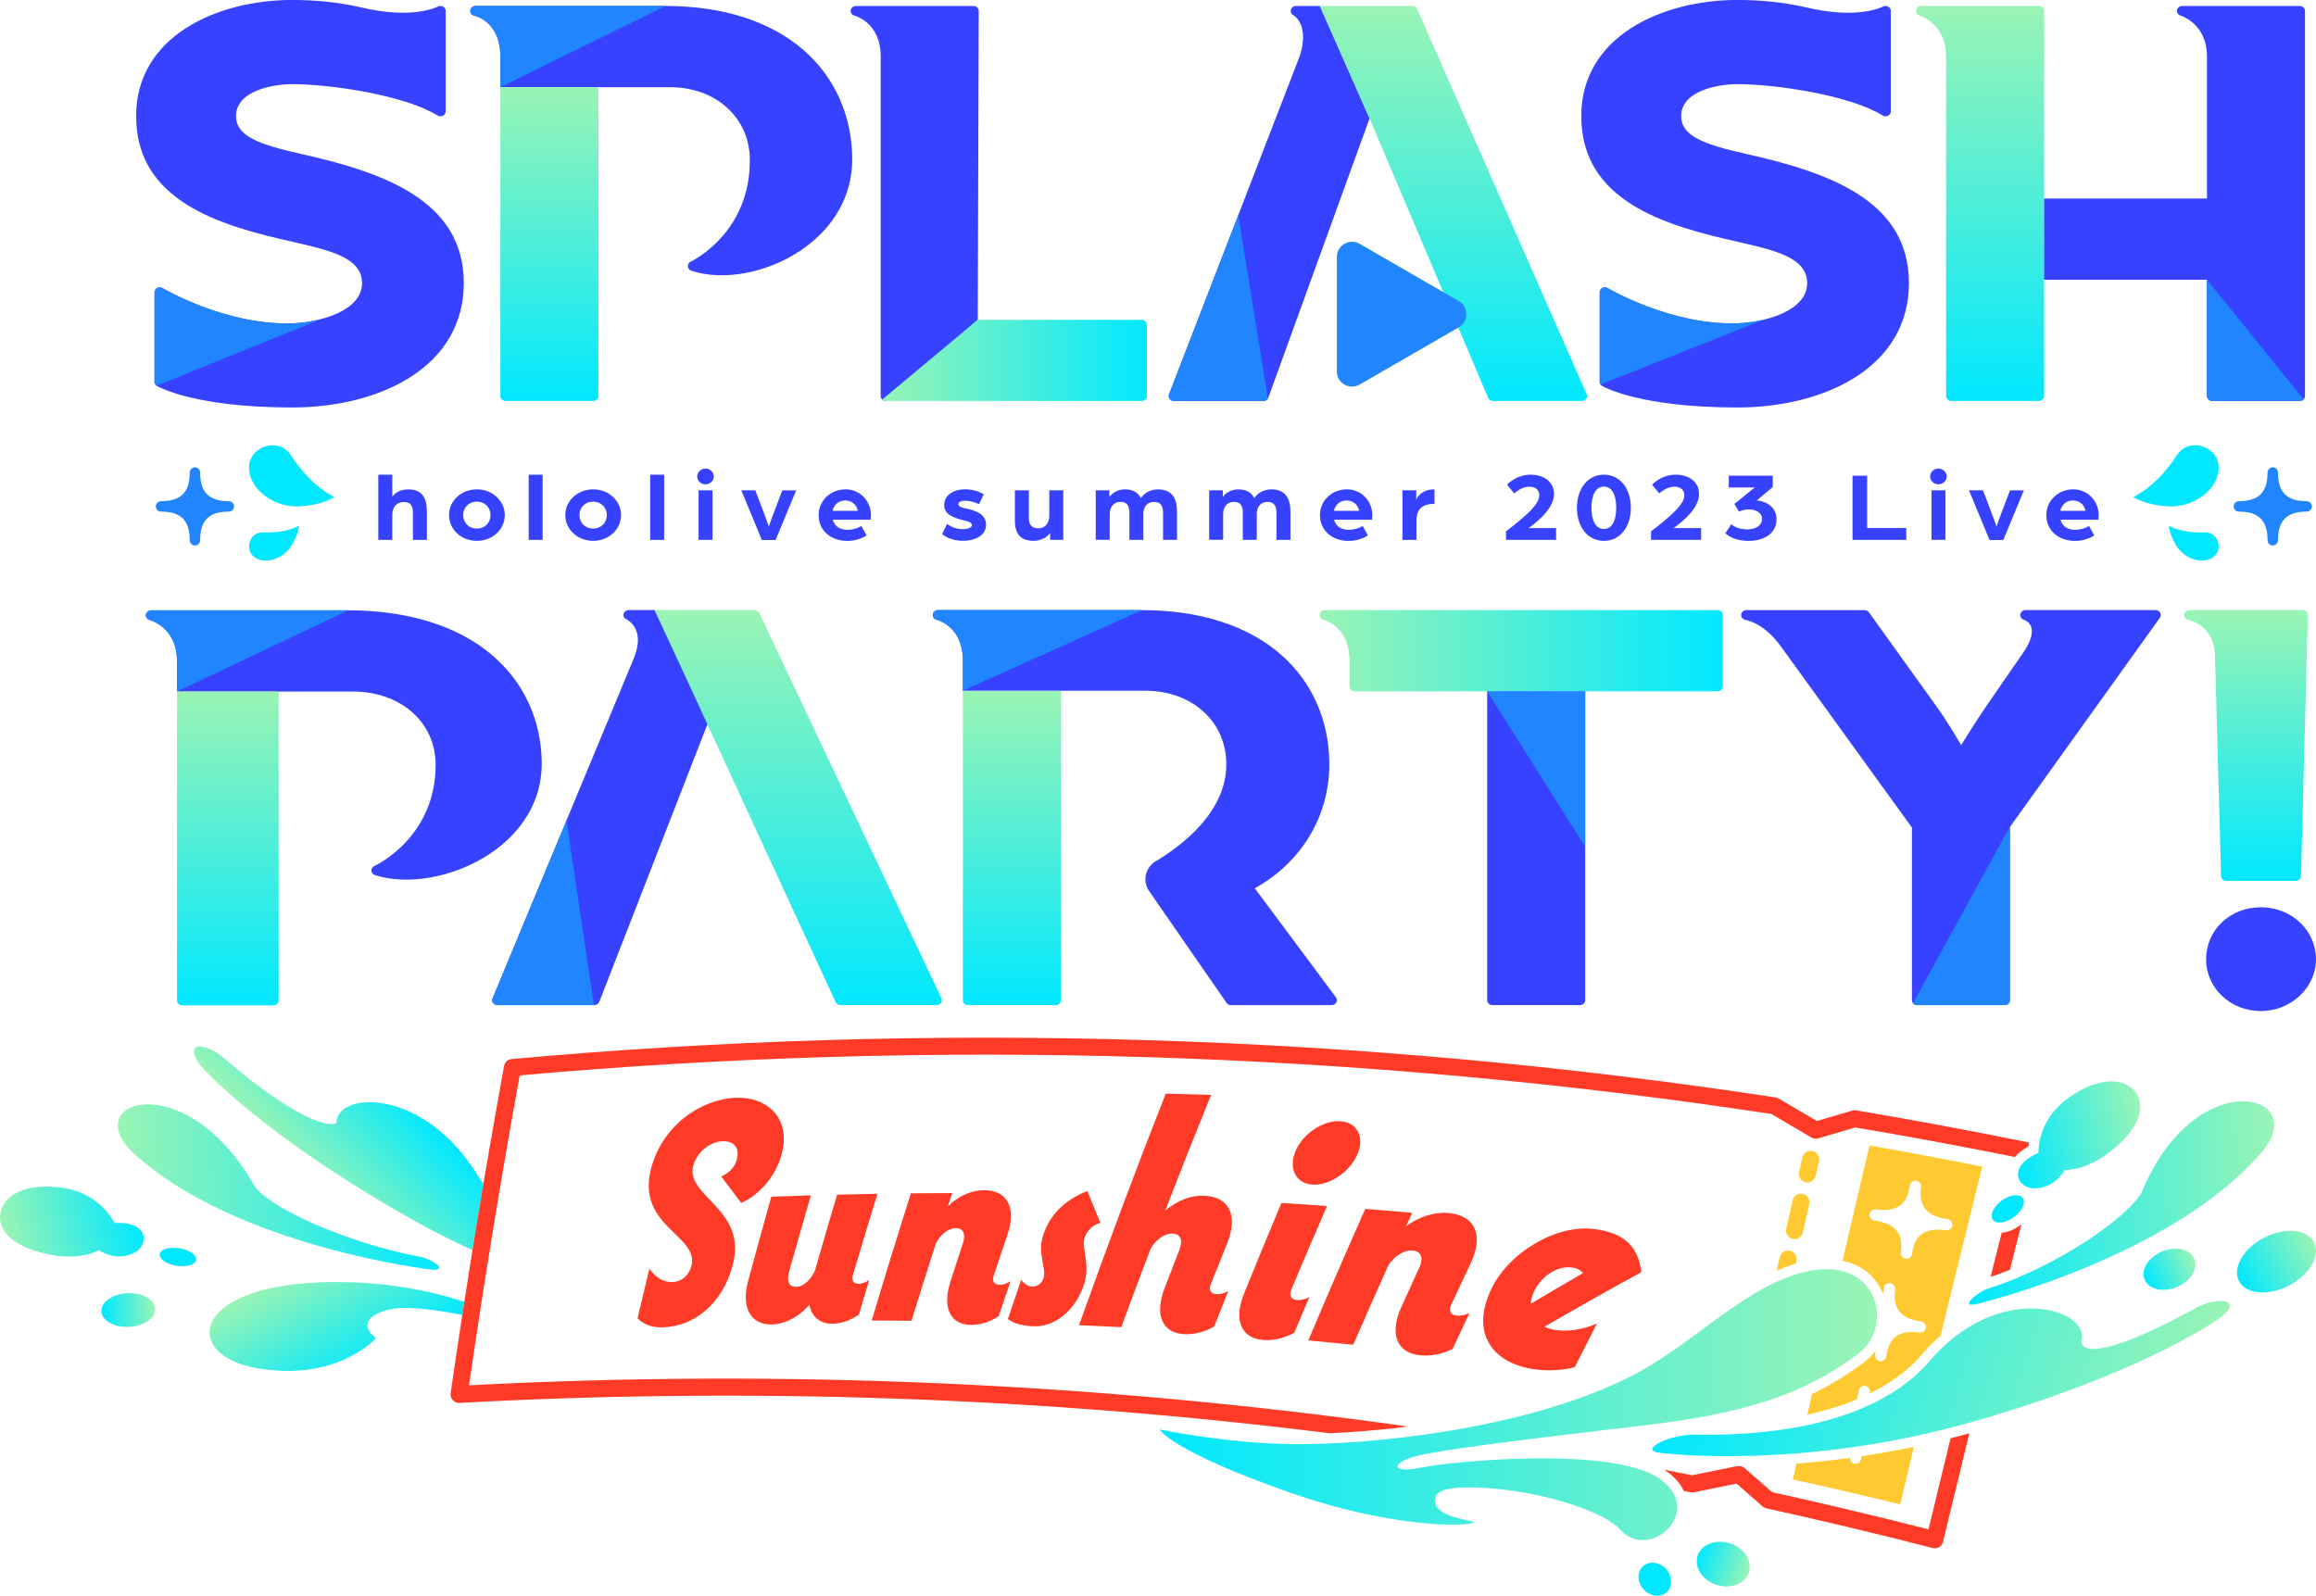 <?xml version="1.0" encoding="UTF-8"?><svg id="b" xmlns="http://www.w3.org/2000/svg" xmlns:xlink="http://www.w3.org/1999/xlink" viewBox="0 0 679.97 468.53"><defs><style>.aa{fill:url(#j);}.ab{fill:url(#p);}.ac{fill:url(#m);}.ad{fill:url(#r);}.ae{fill:url(#h);}.af{fill:url(#t);}.ag{fill:url(#l);}.ah{fill:#2185ff;}.ai{fill:url(#s);}.aj{fill:url(#q);}.ak{fill:url(#f);}.al{clip-path:url(#i);}.al,.am,.an{fill:none;}.ao{fill:url(#g);}.ap{fill:url(#e);}.aq{fill:url(#v);}.am{clip-path:url(#n);}.ar{fill:url(#y);}.as{fill:url(#o);}.at{fill:url(#d);}.au{fill:url(#x);}.av{fill:url(#u);}.aw{fill:url(#z);}.ax{fill:url(#w);}.ay{fill:#ff3a26;}.az{fill:url(#k);}.ba{fill:#ffca31;}.bb{fill:#00e8ff;}.bc{fill:#3642ff;}</style><linearGradient id="d" x1="581.34" y1="1.75" x2="581.34" y2="117.74" gradientUnits="userSpaceOnUse"><stop offset="0" stop-color="#9af4b4"/><stop offset="1" stop-color="#00e8ff"/></linearGradient><linearGradient id="e" x1="297.09" y1="202.82" x2="297.09" y2="295.14" xlink:href="#d"/><linearGradient id="f" x1="387.39" y1="191.07" x2="505.82" y2="191.07" xlink:href="#d"/><linearGradient id="g" x1="659.43" y1="179.14" x2="659.43" y2="258.66" xlink:href="#d"/><linearGradient id="h" x1="161.29" y1="25.6" x2="161.29" xlink:href="#d"/><clipPath id="i"><path class="an" d="m335.19,93.89h-48.13l.28-90.69c0-.8-.69-1.45-1.53-1.45h-34.54c-.7,0-1.31.45-1.48,1.09-.18.64.13,1.32.74,1.64.08.04,8.03,1.79,8.03,12.1v99.72c0,.8.69,1.45,1.53,1.45h75.09c.85,0,1.53-.65,1.53-1.45v-20.94c0-.8-.69-1.45-1.53-1.45Z"/></clipPath><linearGradient id="j" x1="258.5" y1="105.81" x2="336.73" y2="105.81" xlink:href="#d"/><linearGradient id="k" x1="66.89" y1="203.06" x2="66.89" y2="295.2" xlink:href="#d"/><linearGradient id="l" x1="234.36" y1="179.14" x2="234.36" y2="295.14" xlink:href="#d"/><linearGradient id="m" x1="426.74" x2="426.74" xlink:href="#d"/><clipPath id="n"><path class="an" d="m39.97,34.09C39.97,10.67,63.71,0,85.77,0,92.77,0,99.19.67,105.39,2.04c.06,0,.13.02.19.04,15.82,3.87,23.08-.19,23.17-.23.47-.17,1-.12,1.42.16.42.27.67.72.67,1.2v29.52c0,.53-.31,1.02-.8,1.28-.49.25-1.1.23-1.57-.06-9.55-5.93-31.31-9.21-42.7-9.21-5.7,0-16.47,1.96-16.47,9.37,0,5.81,6.47,8.31,19.21,11.15,24.75,5.52,47.66,13.93,47.66,37.89,0,11.71-5.59,21.37-16.17,27.92-8.97,5.55-21.12,8.61-34.22,8.61-28.58,0-39.24-6.05-39.68-6.31-.45-.27-.73-.73-.73-1.24v-26.28c0-.53.3-1.02.79-1.27.49-.26,1.08-.24,1.56.04.18.11,18.55,10.96,38,10.34,8.27-.27,20.57-3.64,20.57-11.81,0-7.38-9.33-9.55-19.21-11.85l-.75-.17c-22.42-4.93-46.36-12.26-46.36-37.01ZM563.33,4.47c.08.04,8.03,2.22,8.03,12.09v99.72c0,.8.69,1.45,1.53,1.45h25.72c.85,0,1.53-.65,1.53-1.45v-34.15h47.82v34.15c0,.8.69,1.45,1.53,1.45h25.72c.85,0,1.53-.65,1.53-1.45V3.2c0-.8-.69-1.45-1.53-1.45h-34.54c-.7,0-1.31.45-1.48,1.09-.17.64.13,1.32.74,1.64.08.04,8.03,2.22,8.03,12.09v41.72h-47.82V3.2c0-.8-.69-1.45-1.53-1.45h-34.54c-.7,0-1.31.45-1.48,1.09-.17.64.13,1.32.74,1.64Zm-194.94,256.35c13.74-7.65,21.89-21.15,21.89-36.43,0-12.68-4.99-24.07-14.06-32.06-9.79-8.63-23.94-13.19-40.93-13.19h-59.89c-.7,0-1.31.45-1.48,1.09-.17.64.13,1.32.74,1.64.08.04,8.03,1.63,8.03,12.09v99.72c0,.8.69,1.45,1.53,1.45h25.72c.85,0,1.53-.65,1.53-1.45v-90.86h24.74c13.8,0,23.82,9.08,23.82,21.58,0,14-12.9,23.82-20.73,28.49-3.06,1.82-3.96,5.84-1.93,8.76l22.73,32.83c.28.41.76.66,1.28.66h29.57c.57,0,1.1-.3,1.36-.79.26-.48.22-1.06-.11-1.51l-23.82-32.01Zm264.47-81.68h-38.21c-.71,0-1.32.48-1.48,1.14-.16.66.2,1.35.84,1.64.04.02,5.86,1.42-.25,10.08l-10.13,14.67c-3.05,4.41-6.13,9.32-7.85,12.12-1.6-2.79-4.51-7.64-7.79-12.14l-19.29-26.88c-.28-.4-.76-.63-1.26-.63h-34.71c-.75,0-1.39.52-1.51,1.23-.12.71.33,1.39,1.05,1.61.05.02,5.62.71,10.8,8.12l38.27,52.9v50.68c0,.8.69,1.45,1.53,1.45h25.72c.85,0,1.53-.65,1.53-1.45v-50.86l44.01-61.41c.32-.45.35-1.02.09-1.5-.27-.48-.79-.77-1.35-.77Zm30.89,87.26c-9,0-16.04,6.69-16.04,15.24s7.2,15.24,16.04,15.24,16.23-6.84,16.23-15.24-7.13-15.24-16.23-15.24Zm-159.45-87.26h-115.37c-.7,0-1.31.45-1.48,1.09-.17.64.13,1.32.74,1.64.08.04,8.03,1.63,8.03,12.1v7.57c0,.8.69,1.45,1.53,1.45h38.88v90.69c0,.8.69,1.45,1.53,1.45h25.72c.85,0,1.53-.65,1.53-1.45v-90.69h38.88c.85,0,1.53-.65,1.53-1.45v-20.94c0-.8-.69-1.45-1.53-1.45Zm147.82,78.1c.02.79.7,1.42,1.53,1.42h20.39c.83,0,1.51-.63,1.53-1.42l2.02-76.61c.01-.39-.15-.77-.43-1.05-.29-.28-.68-.44-1.1-.44h-33.25c-.7,0-1.31.45-1.48,1.09-.17.64.13,1.32.74,1.64.08.04,8.25,1.39,8.25,10.86l1.8,64.51ZM250.54,4.47c.08.04,8.03,1.79,8.03,12.1v99.72c0,.8.69,1.45,1.53,1.45h75.09c.85,0,1.53-.65,1.53-1.45v-20.94c0-.8-.69-1.45-1.53-1.45h-48.13l.28-90.69c0-.8-.69-1.45-1.53-1.45h-34.54c-.7,0-1.31.45-1.48,1.09-.18.64.13,1.32.74,1.64Zm-111.67,0c.08.04,8.03,1.36,8.03,12.09v99.72c0,.8.69,1.45,1.53,1.45h25.72c.85,0,1.53-.65,1.53-1.45V25.6h21.02c13.49,0,23.35,8.93,23.45,21.24.17,21.32-16.63,29.65-17.35,29.99-.55.26-.88.81-.84,1.39.04.58.44,1.09,1.02,1.28,9.33,3.09,22.23.69,32.11-5.97,9.75-6.58,15.12-16.06,15.12-26.7,0-12.6-4.99-23.93-14.04-31.91-9.77-8.62-23.87-13.17-40.77-13.17h-55.8c-.7,0-1.31.45-1.48,1.09-.17.64.13,1.32.74,1.64Zm20.18,219.82c0-12.6-5.17-23.93-14.55-31.91-10.13-8.62-24.74-13.17-42.25-13.17h-57.84c-.72,0-1.36.45-1.54,1.09-.18.64.14,1.32.77,1.64.08.04,8.32,1.99,8.32,12.09v99.72c0,.8.71,1.45,1.59,1.45h26.66c.88,0,1.59-.65,1.59-1.45v-90.69h21.78c13.98,0,24.2,8.93,24.31,21.24.18,21.32-17.24,29.65-17.98,29.99-.57.26-.91.81-.87,1.39.04.58.46,1.09,1.06,1.28,9.67,3.09,23.04.69,33.28-5.97,10.11-6.58,15.67-16.06,15.67-26.7Zm63.86-44.25c-.26-.54-.85-.89-1.52-.89h-36.73c-.66,0-1.26.36-1.51.9-.26.54-.11,1.17.36,1.59.17.15,6.44,2.51,2.46,11.96l-41.36,99.59c-.19.45-.11.94.2,1.33.31.39.81.62,1.35.62h28.24c.7,0,1.33-.39,1.56-.98,9.57-24.6,26.46-67.98,31.74-81.48,15.6,33.8,37.41,81.07,37.63,81.55.25.55.85.91,1.53.91h28.04c.55,0,1.06-.24,1.37-.65.31-.41.36-.92.15-1.37l-53.48-113.09Zm121.76-62.3h26.27c.65,0,1.24-.39,1.45-.98,9.02-24.93,25.03-69.13,29.72-82,3.69,8.66,13.42,31.6,21.66,51.03l-24.57-14.19c-2.98-1.72-6.7.43-6.7,3.87v33.58c0,3.44,3.72,5.59,6.7,3.87l28.98-16.73c4.97,11.71,8.64,20.37,8.75,20.64.23.55.8.91,1.42.91h26.09c.51,0,.99-.24,1.27-.65.28-.41.34-.92.14-1.37L416.08,2.64c-.24-.54-.79-.89-1.41-.89h-34.17c-.62,0-1.17.36-1.41.9-.24.54-.1,1.17.33,1.59.16.15,5.14,2.46,2.29,11.96l-38.48,99.59c-.17.45-.1.94.18,1.33.29.39.76.62,1.26.62Zm215.8-34.61c0-23.96-22.9-32.37-47.66-37.89-12.74-2.84-19.21-5.34-19.21-11.15,0-7.41,10.77-9.37,16.47-9.37,11.39,0,33.15,3.28,42.7,9.21.47.29,1.07.32,1.57.06.49-.25.8-.75.8-1.28V3.2c0-.48-.25-.93-.67-1.2-.42-.27-.95-.33-1.42-.16-.1.04-7.35,4.1-23.17.23-.06-.02-.13-.03-.19-.04C523.48.67,517.06,0,510.07,0,488.01,0,464.27,10.67,464.27,34.09c0,24.75,23.94,32.08,46.36,37.01l.75.17c9.88,2.3,19.21,4.47,19.21,11.85,0,8.17-12.3,11.54-20.57,11.81-19.45.63-37.82-10.23-38-10.34-.47-.28-1.07-.3-1.56-.04-.49.26-.79.74-.79,1.27v26.28c0,.5.28.97.73,1.24.44.26,11.1,6.31,39.68,6.31,13.1,0,25.25-3.06,34.22-8.61,10.58-6.55,16.17-16.2,16.17-27.92Z"/></clipPath><linearGradient id="o" x1="-3668.08" y1="392.33" x2="-3760.39" y2="392.33" gradientTransform="translate(-3646.84 129.62) rotate(177.33) scale(1 -1)" gradientUnits="userSpaceOnUse"><stop offset="0" stop-color="#9af4b4"/><stop offset="1" stop-color="#00e8ff"/></linearGradient><linearGradient id="p" x1="-4216.52" y1="888.98" x2="-4256.2" y2="888.98" gradientTransform="translate(-4304.02 542.14) rotate(165.73) scale(1 -1)" xlink:href="#o"/><linearGradient id="q" x1="108.9" y1="435.63" x2="93.08" y2="435.63" gradientTransform="translate(-63.32 -29.02) scale(1 .95)" xlink:href="#o"/><linearGradient id="r" x1="117.15" y1="319.12" x2="89.79" y2="345.28" gradientUnits="userSpaceOnUse"><stop offset="0" stop-color="#00e8ff"/><stop offset="1" stop-color="#9af4b4"/></linearGradient><linearGradient id="s" x1="88.94" y1="370.35" x2="107.45" y2="402.43" gradientTransform="matrix(1,0,0,1,0,0)" xlink:href="#o"/><linearGradient id="t" x1="842.76" y1="508.73" x2="749.54" y2="508.73" gradientTransform="translate(-208.76 -95.91) rotate(-4.22)" xlink:href="#o"/><linearGradient id="u" x1="-159.23" y1="-87.28" x2="-309.13" y2="-87.28" gradientTransform="translate(768.45 556.21) rotate(16.98)" xlink:href="#o"/><linearGradient id="v" x1="1018.82" y1="722.7" x2="979.14" y2="722.7" gradientTransform="translate(-524.6 -149.75) rotate(-12.84)" xlink:href="#o"/><linearGradient id="w" x1="551.08" y1="412.46" x2="340.46" y2="412.46" gradientTransform="matrix(1,0,0,1,0,0)" xlink:href="#o"/><linearGradient id="x" x1="-391.39" y1="457.85" x2="-407.22" y2="457.85" gradientTransform="translate(1067.33 858.62) rotate(90) scale(1 1.23)" xlink:href="#o"/><linearGradient id="y" x1="1353.1" y1="1567.73" x2="1337.28" y2="1567.73" gradientTransform="translate(-708.24 -1326.36) scale(1 1.08)" xlink:href="#o"/><linearGradient id="z" x1="1491.34" y1="1477.6" x2="1466.54" y2="1477.6" gradientTransform="translate(-810.57 -1058.57) scale(1 .97)" xlink:href="#o"/></defs><g id="c"><path class="bb" d="m626.34,145.91s6.67-2.8,12.78-12.23c3.61-5.57,12.37-2.62,12.28,3.75-.09,6.37-7.46,11.61-14.63,11.25-7.17-.36-10.43-2.76-10.43-2.76Z"/><path class="bb" d="m636.79,154.38s3.71,2.28,10.47,1.95c3.99-.2,5.63,5.12,2.49,7.32-3.14,2.19-8.3.44-10.64-3.19-2.34-3.63-2.32-6.07-2.32-6.07Z"/><path class="ah" d="m67.18,147.16c-5.82,0-8.42-2.6-8.42-8.42,0-.85-.69-1.53-1.53-1.53s-1.53.69-1.53,1.53c0,5.82-2.6,8.42-8.42,8.42-.85,0-1.53.69-1.53,1.53s.69,1.53,1.53,1.53c5.82,0,8.42,2.6,8.42,8.42,0,.85.69,1.53,1.53,1.53s1.53-.69,1.53-1.53c0-5.82,2.6-8.42,8.42-8.42.85,0,1.53-.69,1.53-1.53s-.69-1.53-1.53-1.53Z"/><path class="ah" d="m677.23,147.16c-5.82,0-8.42-2.6-8.42-8.42,0-.85-.69-1.53-1.53-1.53s-1.53.69-1.53,1.53c0,5.82-2.6,8.42-8.42,8.42-.85,0-1.53.69-1.53,1.53s.69,1.53,1.53,1.53c5.82,0,8.42,2.6,8.42,8.42,0,.85.69,1.53,1.53,1.53s1.53-.69,1.53-1.53c0-5.82,2.6-8.42,8.42-8.42.85,0,1.53-.69,1.53-1.53s-.69-1.53-1.53-1.53Z"/><path class="bb" d="m98.17,145.91s-6.67-2.8-12.78-12.23c-3.61-5.57-12.37-2.62-12.28,3.75.09,6.37,7.46,11.61,14.63,11.25,7.17-.36,10.43-2.76,10.43-2.76Z"/><path class="bb" d="m87.73,154.38s-3.71,2.28-10.47,1.95c-3.99-.2-5.63,5.12-2.49,7.32s8.3.44,10.64-3.19c2.34-3.63,2.32-6.07,2.32-6.07Z"/><path class="bc" d="m111.07,139.39h4.1v6.43c1.19-1.51,2.88-2.12,4.71-2.12,3.98,0,5.45,2.39,5.45,6.46v8.38h-4.1v-7.88c0-2.12-.67-3.26-2.69-3.26-2.17,0-3.37,1.66-3.37,3.75v7.39h-4.1v-19.14Z"/><path class="bc" d="m131.83,151.25c0-4.22,3.61-7.56,8.17-7.56s8.2,3.35,8.2,7.56-3.61,7.56-8.2,7.56-8.17-3.35-8.17-7.56Zm12.18,0c0-2.27-1.71-3.96-4.01-3.96s-4.01,1.69-4.01,3.96,1.71,3.96,4.01,3.96,4.01-1.66,4.01-3.96Z"/><path class="bc" d="m155.22,139.39h4.1v19.14h-4.1v-19.14Z"/><path class="bc" d="m165.97,151.25c0-4.22,3.61-7.56,8.17-7.56s8.2,3.35,8.2,7.56-3.61,7.56-8.2,7.56-8.17-3.35-8.17-7.56Zm12.18,0c0-2.27-1.71-3.96-4.01-3.96s-4.01,1.69-4.01,3.96,1.71,3.96,4.01,3.96,4.01-1.66,4.01-3.96Z"/><path class="bc" d="m190.89,139.39h4.1v19.14h-4.1v-19.14Z"/><path class="bc" d="m204.7,139.91c0-1.28,1.1-2.33,2.42-2.33s2.45,1.05,2.45,2.33-1.1,2.3-2.45,2.3-2.42-1.05-2.42-2.3Zm.4,4.07h4.1v14.54h-4.1v-14.54Z"/><path class="bc" d="m217.65,143.98h4.1l2.85,7.48c.58,1.51,1.07,3.02,1.13,3.23.03-.2.55-1.77,1.1-3.2l2.85-7.5h4.07l-6.03,14.57h-4.04l-6.03-14.57Z"/><path class="bc" d="m240.34,151.25c0-4.19,3.43-7.56,7.93-7.56,4.16,0,7.44,3.37,7.44,7.51,0,.7-.09,1.4-.09,1.4h-11.11c.49,2.01,2.24,2.97,4.26,2.97,1.47,0,3-.41,4.13-1.13l1.53,2.79c-1.71,1.08-3.7,1.6-5.69,1.6-4.47,0-8.39-2.76-8.39-7.56Zm11.51-1.25c-.31-1.83-1.84-3.05-3.7-3.05s-3.31,1.22-3.7,3.05h7.41Z"/><path class="bc" d="m276.59,156.84l1.47-3c1.04.76,2.48,1.54,4.78,1.54.95,0,2.51-.35,2.51-1.22s-1.32-1.08-2.63-1.43c-3.03-.76-5.51-1.72-5.51-4.51,0-2.97,3.06-4.54,5.94-4.54,2.51,0,4.1.58,5.69,1.45l-1.38,2.91c-1.5-.7-2.91-1.02-4.26-1.02-.95,0-1.84.41-1.84,1.02,0,.81,1.29,1.08,2.69,1.37,2.6.58,5.45,1.66,5.45,4.62,0,3.58-3.83,4.77-6.67,4.77-3.28,0-5.39-1.22-6.25-1.98Z"/><path class="bc" d="m297.97,152.68v-8.7h4.1v8.17c0,2.04.92,2.97,2.82,2.97,2.14,0,3.18-1.72,3.18-3.69v-7.45h4.1v14.54h-3.86v-2.04c-.92,1.42-3,2.33-4.78,2.33-4.22,0-5.57-2.36-5.57-6.14Z"/><path class="bc" d="m321.7,143.98h4.01v1.95c.89-1.31,2.69-2.24,4.53-2.24,2.42,0,3.92.96,4.71,2.59,1.1-1.75,3.21-2.59,4.96-2.59,4.32,0,5.66,2.82,5.66,6.54v8.29h-4.1v-7.8c0-1.92-.49-3.35-2.66-3.35-2.02,0-3.12,1.54-3.12,3.46v7.68h-4.1v-7.8c0-1.92-.46-3.35-2.66-3.35-2.08,0-3.12,1.69-3.12,3.61v7.53h-4.1v-14.54Z"/><path class="bc" d="m355,143.98h4.01v1.95c.89-1.31,2.69-2.24,4.53-2.24,2.42,0,3.92.96,4.71,2.59,1.1-1.75,3.21-2.59,4.96-2.59,4.32,0,5.66,2.82,5.66,6.54v8.29h-4.1v-7.8c0-1.92-.49-3.35-2.66-3.35-2.02,0-3.12,1.54-3.12,3.46v7.68h-4.1v-7.8c0-1.92-.46-3.35-2.66-3.35-2.08,0-3.12,1.69-3.12,3.61v7.53h-4.1v-14.54Z"/><path class="bc" d="m387.53,151.25c0-4.19,3.43-7.56,7.93-7.56,4.16,0,7.44,3.37,7.44,7.51,0,.7-.09,1.4-.09,1.4h-11.11c.49,2.01,2.24,2.97,4.26,2.97,1.47,0,3-.41,4.13-1.13l1.53,2.79c-1.71,1.08-3.7,1.6-5.69,1.6-4.47,0-8.39-2.76-8.39-7.56Zm11.51-1.25c-.31-1.83-1.84-3.05-3.7-3.05s-3.31,1.22-3.7,3.05h7.41Z"/><path class="bc" d="m411.76,143.98h4.04v2.79c.43-1.19,1.99-3.08,5.36-3.08v4.25c-3.55,0-5.3,1.54-5.3,5v5.59h-4.1v-14.54Z"/><path class="bc" d="m442.16,156.02c6.7-5.15,9.77-8.15,9.77-10.59,0-1.37-.95-2.53-2.91-2.53-1.25,0-2.85.58-4.47,1.98l-2.08-2.56c2.42-2.5,5.39-2.94,6.89-2.94,3.77,0,6.89,1.98,6.89,5.7s-3.8,7.36-7.47,9.98h8.08v3.46h-14.7v-2.5Z"/><path class="bc" d="m462.98,149.1c0-5.7,3.25-9.72,7.93-9.72s7.9,4.01,7.9,9.72-3.24,9.72-7.9,9.72-7.93-4.01-7.93-9.72Zm11.54,0c0-3.67-1.22-6.23-3.61-6.23s-3.67,2.56-3.67,6.23,1.25,6.23,3.67,6.23,3.61-2.56,3.61-6.23Z"/><path class="bc" d="m484.75,156.02c6.7-5.15,9.77-8.15,9.77-10.59,0-1.37-.95-2.53-2.91-2.53-1.25,0-2.85.58-4.47,1.98l-2.08-2.56c2.42-2.5,5.39-2.94,6.89-2.94,3.77,0,6.89,1.98,6.89,5.7s-3.8,7.36-7.47,9.98h8.08v3.46h-14.7v-2.5Z"/><path class="bc" d="m506.55,156.61l1.75-2.68c1.29,1.11,3.09,1.51,4.71,1.51,2.57,0,4.32-1.22,4.32-3.14,0-1.48-1.44-2.71-3.92-2.71-1.01,0-1.84.15-2.82.67l-1.38-2.3,6-4.83h-7.65v-3.46h12.92v3.35l-4.71,3.93c.55.03,1.07.15,1.59.29,2.45.67,4.22,2.53,4.22,5.21,0,4.28-3.74,6.37-8.2,6.37-2.88,0-5.27-.84-6.83-2.21Z"/><path class="bc" d="m543.9,139.68h4.29v15.36h11.48v3.49h-15.77v-18.85Z"/><path class="bc" d="m566.68,139.91c0-1.28,1.1-2.33,2.42-2.33s2.45,1.05,2.45,2.33-1.1,2.3-2.45,2.3-2.42-1.05-2.42-2.3Zm.4,4.07h4.1v14.54h-4.1v-14.54Z"/><path class="bc" d="m578.1,143.98h4.1l2.85,7.48c.58,1.51,1.07,3.02,1.13,3.23.03-.2.55-1.77,1.1-3.2l2.85-7.5h4.07l-6.03,14.57h-4.04l-6.03-14.57Z"/><path class="bc" d="m600.79,151.25c0-4.19,3.43-7.56,7.93-7.56,4.16,0,7.44,3.37,7.44,7.51,0,.7-.09,1.4-.09,1.4h-11.11c.49,2.01,2.24,2.97,4.26,2.97,1.47,0,3-.41,4.13-1.13l1.53,2.79c-1.71,1.08-3.7,1.6-5.69,1.6-4.47,0-8.39-2.76-8.39-7.56Zm11.51-1.25c-.31-1.83-1.84-3.05-3.7-3.05s-3.31,1.22-3.7,3.05h7.41Z"/><path class="bc" d="m86.33,71.1l.75.17c9.88,2.3,19.21,4.47,19.21,11.85,0,8.17-12.3,11.54-20.57,11.81-19.45.63-37.82-10.23-38-10.34-.47-.28-1.07-.3-1.56-.04-.49.26-.79.74-.79,1.27v26.28c0,.5.28.97.73,1.24.44.26,11.1,6.31,39.68,6.31,13.1,0,25.25-3.06,34.22-8.61,10.58-6.55,16.17-16.2,16.17-27.92,0-23.96-22.9-32.37-47.66-37.89-12.74-2.84-19.21-5.34-19.21-11.15,0-7.41,10.77-9.37,16.47-9.37,11.39,0,33.15,3.28,42.7,9.21.47.29,1.07.32,1.57.06.49-.25.8-.75.8-1.28V3.2c0-.48-.25-.93-.67-1.2-.42-.27-.95-.33-1.42-.16-.1.04-7.35,4.1-23.17.23-.06-.02-.13-.03-.19-.04-6.2-1.37-12.62-2.04-19.62-2.04-22.06,0-45.8,10.67-45.8,34.09,0,24.75,23.94,32.08,46.36,37.01Z"/><path class="at" d="m600.14,58.29V3.2c0-.8-.69-1.45-1.53-1.45h-34.54c-.7,0-1.31.45-1.48,1.09-.17.64.13,1.32.74,1.64.08.04,8.03,2.22,8.03,12.09v99.72c0,.8.69,1.45,1.53,1.45h25.72c.85,0,1.53-.65,1.53-1.45v-58Z"/><path class="ap" d="m282.7,202.82v90.86c0,.8.69,1.45,1.53,1.45h25.72c.85,0,1.53-.65,1.53-1.45v-90.86h-28.78Z"/><path class="bc" d="m311.48,202.82h24.74c13.8,0,23.82,9.08,23.82,21.58,0,14-12.9,23.82-20.73,28.49-3.06,1.82-3.96,5.84-1.93,8.76l22.73,32.83c.28.41.76.66,1.28.66h29.58c.57,0,1.1-.3,1.36-.79.26-.48.22-1.06-.11-1.51l-23.82-32.01c13.74-7.65,21.89-21.15,21.89-36.43,0-12.68-4.99-24.07-14.06-32.06-9.79-8.63-23.94-13.19-40.93-13.19h-59.89c-.7,0-1.31.45-1.48,1.09-.17.64.13,1.32.75,1.64.08.04,8.03,1.63,8.03,12.09v8.85h28.78Z"/><path class="bc" d="m632.86,179.14h-38.21c-.71,0-1.32.48-1.48,1.14-.16.66.2,1.35.84,1.64.04.02,5.86,1.42-.25,10.08l-10.13,14.67c-3.05,4.41-6.13,9.32-7.85,12.12-1.6-2.79-4.51-7.64-7.79-12.14l-19.29-26.88c-.29-.4-.76-.63-1.26-.63h-34.71c-.75,0-1.39.52-1.51,1.23-.12.71.33,1.39,1.05,1.61.05.02,5.62.71,10.8,8.12l38.27,52.9v50.68c0,.8.69,1.45,1.53,1.45h25.72c.85,0,1.53-.65,1.53-1.45v-50.86l44.01-61.41c.32-.45.35-1.02.09-1.5-.27-.48-.79-.77-1.35-.77Z"/><path class="bc" d="m663.74,266.4c-9,0-16.04,6.69-16.04,15.24s7.2,15.24,16.04,15.24,16.23-6.84,16.23-15.24-7.13-15.24-16.23-15.24Z"/><path class="bc" d="m436.63,202.99v90.69c0,.8.69,1.45,1.53,1.45h25.72c.85,0,1.53-.65,1.53-1.45v-90.69h-28.78Z"/><path class="ak" d="m465.41,202.99h38.88c.85,0,1.53-.65,1.53-1.45v-20.94c0-.8-.69-1.45-1.53-1.45h-115.37c-.7,0-1.31.45-1.48,1.09s.13,1.32.74,1.64c.08.04,8.03,1.63,8.03,12.1v7.57c0,.8.69,1.45,1.53,1.45h67.66Z"/><path class="ao" d="m650.31,192.73l1.8,64.51c.02.79.7,1.42,1.53,1.42h20.39c.83,0,1.51-.63,1.53-1.42l2.02-76.61c.01-.39-.15-.77-.43-1.05s-.68-.44-1.1-.44h-33.25c-.7,0-1.31.45-1.48,1.09-.17.64.13,1.32.74,1.64.08.04,8.25,1.39,8.25,10.86Z"/><path class="bc" d="m287.07,93.89l.28-90.69c0-.8-.69-1.45-1.53-1.45h-34.54c-.7,0-1.31.45-1.48,1.09s.13,1.32.74,1.64c.08.04,8.03,1.79,8.03,12.1v99.72c0,.8.69,1.45,1.53,1.45l26.97-23.85Z"/><path class="bc" d="m175.68,25.6h21.02c13.49,0,23.35,8.93,23.45,21.24.17,21.32-16.63,29.65-17.35,29.99-.55.26-.88.81-.84,1.39.04.58.44,1.09,1.02,1.28,9.33,3.09,22.23.69,32.11-5.97,9.75-6.58,15.12-16.06,15.12-26.7,0-12.6-4.99-23.93-14.04-31.91-9.77-8.62-23.87-13.17-40.77-13.17h-55.8c-.7,0-1.31.45-1.48,1.09-.17.64.13,1.32.75,1.64.08.04,8.03,1.36,8.03,12.09v9.03h28.78Z"/><path class="ae" d="m175.68,25.6v90.69c0,.8-.69,1.45-1.53,1.45h-25.72c-.85,0-1.53-.65-1.53-1.45V25.6h28.78Z"/><g class="al"><path class="aa" d="m258.5,117.74h76.69c.85,0,1.53-.65,1.53-1.45v-20.94c0-.8-.69-1.45-1.53-1.45h-48.13l-28.57,23.85Z"/></g><path class="bc" d="m600.14,82.14h47.82v34.15c0,.8.69,1.45,1.53,1.45h25.72c.85,0,1.53-.65,1.53-1.45V3.2c0-.8-.69-1.45-1.53-1.45h-34.54c-.7,0-1.31.45-1.48,1.09-.17.64.13,1.32.74,1.64.08.04,8.03,2.22,8.03,12.09v41.72h-47.82v23.85Z"/><path class="bc" d="m81.8,203.06h21.78c13.98,0,24.2,8.93,24.31,21.24.18,21.32-17.24,29.65-17.98,29.99-.57.26-.91.81-.87,1.39.04.58.46,1.09,1.06,1.28,9.67,3.09,23.04.69,33.28-5.97,10.11-6.58,15.67-16.06,15.67-26.7,0-12.6-5.17-23.93-14.55-31.91-10.13-8.62-24.74-13.17-42.25-13.17h-57.84c-.72,0-1.36.45-1.54,1.09-.18.64.14,1.32.77,1.64.08.04,8.32,1.99,8.32,12.09v9.03h29.83Z"/><path class="az" d="m51.97,203.06v90.69c0,.8.71,1.45,1.59,1.45h26.66c.88,0,1.59-.65,1.59-1.45v-90.69h-29.83Z"/><path class="bc" d="m192.2,179.14h-7.54c-.66,0-1.26.36-1.51.9-.26.54-.11,1.17.36,1.59.17.15,6.44,2.51,2.46,11.96l-41.36,99.59c-.19.45-.11.94.2,1.33.31.39.81.62,1.35.62h28.24c.7,0,1.33-.39,1.56-.98,9.7-24.93,26.91-69.13,31.94-82l-15.68-33.02Z"/><path class="ag" d="m245.31,294.22c.25.55.85.91,1.53.91h28.04c.55,0,1.06-.24,1.37-.65.31-.41.36-.92.15-1.37l-53.48-113.09c-.26-.54-.85-.89-1.52-.89h-29.19s52.77,114.34,53.11,115.08Z"/><path class="bc" d="m387.51,1.75h-7.02c-.62,0-1.17.36-1.41.9-.24.54-.1,1.17.33,1.59.15.15,5.14,2.46,2.29,11.96l-38.48,99.59c-.17.45-.1.94.18,1.33.29.39.75.62,1.26.62h26.27c.65,0,1.24-.39,1.45-.98,9.02-24.93,25.03-69.13,29.72-82l-14.59-33.02Z"/><path class="ac" d="m402.1,34.76c6.84,16.08,34.51,81.32,34.82,82.07.23.55.8.91,1.42.91h26.09c.51,0,.99-.24,1.27-.65.28-.41.34-.92.14-1.37L416.08,2.64c-.24-.54-.79-.89-1.41-.89h-27.16"/><path class="ah" d="m428.27,96.13l-29.08,16.79c-2.98,1.72-6.7-.43-6.7-3.87v-33.58c0-3.44,3.72-5.59,6.7-3.87l29.08,16.79c2.98,1.72,2.98,6.02,0,7.73Z"/><path class="bc" d="m510.62,71.1l.75.17c9.88,2.3,19.21,4.47,19.21,11.85,0,8.17-12.3,11.54-20.57,11.81-19.45.63-37.82-10.23-38-10.34-.47-.28-1.07-.3-1.56-.04-.49.26-.79.74-.79,1.27v26.28c0,.5.28.97.73,1.24.44.26,11.1,6.31,39.68,6.31,13.1,0,25.25-3.06,34.22-8.61,10.58-6.55,16.17-16.2,16.17-27.92,0-23.96-22.9-32.37-47.66-37.89-12.74-2.84-19.21-5.34-19.21-11.15,0-7.41,10.77-9.37,16.47-9.37,11.39,0,33.15,3.28,42.7,9.21.47.29,1.07.32,1.57.06.49-.25.8-.75.8-1.28V3.2c0-.48-.25-.93-.67-1.2-.42-.27-.95-.33-1.42-.16-.1.04-7.35,4.1-23.17.23-.06-.02-.13-.03-.19-.04-6.2-1.37-12.62-2.04-19.62-2.04-22.06,0-45.8,10.67-45.8,34.09,0,24.75,23.94,32.08,46.36,37.01Z"/><g class="am"><polygon class="ah" points="143.5 295.14 174.38 295.14 165.93 238.33 143.5 295.14"/><polygon class="ah" points="341.49 117.74 372.37 117.74 363.4 62.25 341.49 117.74"/><polygon class="ah" points="271.04 179.14 282.7 202.82 335.3 179.14 271.04 179.14"/><polygon class="ah" points="40.31 179.21 51.97 203.06 102.25 179.21 40.31 179.21"/><polygon class="ah" points="135.35 1.75 146.9 25.6 195.41 1.75 135.35 1.75"/><polygon class="ah" points="466.21 249.93 466.21 202.99 436.63 202.99 466.21 249.93"/><polygon class="ah" points="590.92 295.14 561.34 295.14 590.92 241.22 590.92 295.14"/><polygon class="ah" points="647.96 117.74 676.74 117.74 647.96 82.14 647.96 117.74"/><polygon class="ah" points="100.94 91.03 45.25 113.55 45.12 80.97 100.94 91.03"/><polygon class="ah" points="517.77 93.89 468.28 113.55 468.15 80.97 517.77 93.89"/></g><path class="as" d="m127.05,372.86s-57.59-6.6-87.7-34.12c-12.6-11.52,1.95-20.43,18.52-9.53,5.62,3.7,11.47,9.67,16.58,18.59,3.75,6.55,27.23,17.2,49.04,21.27,2.83.53,8.33,3.79,3.55,3.79Z"/><path class="ab" d="m33.56,359.12s-3.62-8.17-14.03-10.13c-8.77-1.65-15.84.34-18.45,4.66-2.89,4.78-.56,12.22,14.25,14.87,8.74,1.57,13.7-1.43,13.7-1.43,0,0,4.74,3.52,10.33.81,4.28-2.07,4.72-9.42-5.8-8.79Z"/><ellipse class="bb" cx="52.24" cy="369.07" rx="2.6" ry="5.42" transform="translate(-320.46 363.15) rotate(-81.03)"/><ellipse class="aj" cx="37.66" cy="384.67" rx="7.91" ry="4.95" transform="translate(-17.94 2.18) rotate(-2.68)"/><path class="ad" d="m141.95,347.5c-.52-.57-.93-1.1-1.2-1.56-16.04-26.86-41.79-25.58-41.99-16.28-.01.69-7.45,2.98-33.15-19.06-4.58-3.93-11.51-5.35-7.39,1.42,1.11,1.83,19.59,21.89,63.87,46.67,5.6,3.13,11.17,5.91,16.65,8.38,1.05-6.53,2.12-13.06,3.22-19.58Z"/><path class="ai" d="m136.33,382.28c-10.25-3.39-24.57-6.39-42.28-5.75-38.12,1.36-40.38,21.27-18.93,25.15,23.82,4.3,35.25-8.77,35.25-8.77,0,0-7.34-5.08,3.16-8.23,4.65-1.39,13.76-.24,22.21,1.41.2-1.27.39-2.54.59-3.81Z"/><path class="ay" d="m187.17,387.1c1.15-4.85,2.31-9.7,3.5-14.55,1.76,2.43,3.94,4.04,6.93,3.9,2.39-.11,4.66-1.83,5.4-4.76,2.32-8.93-16.08-11.47-11.91-28.31,3.13-12.54,14.19-20.42,24.58-21.03,9.11-.54,16.98,5.65,13.69,17.04-1.71,5.96-6.4,11.56-11.76,13.82-1.95-2.59-3.9-5.18-5.86-7.77,1.88-.83,3.89-2.39,4.57-4.89,1.05-3.81-1.16-5.62-4.31-5.44-3.78.21-7.45,3.35-8.47,7.23-2.32,9.01,16.02,12.69,11.59,29.15-3.04,11.39-11.26,17.89-20.34,18.25-2.96.12-5.56-.58-7.62-2.64Z"/><path class="ay" d="m255.2,375.83c-1.02,3.38-2.02,6.76-3.02,10.15-2.65,1.86-5.38,2.7-7.95,2.72-3.2.02-5.94-1.8-6.6-5.66-2.94,3.63-7.31,5.8-11.02,5.87-6.41.12-8.98-5.19-6.99-12.64,2.23-8.3,4.5-16.59,6.83-24.88,3.87-.15,7.75-.28,11.62-.39-2.18,7.49-4.32,14.99-6.42,22.49-.72,2.59-.12,4.41,2.11,4.37,2.08-.04,4.2-1.92,5.48-4.71,2.14-7.46,4.32-14.91,6.53-22.36,3.95-.1,7.9-.18,11.85-.25-2.44,7.91-4.84,15.83-7.19,23.75-.55,1.86.34,2.69,1.64,2.68,1.06,0,2.07-.39,3.11-1.13Z"/><path class="ay" d="m296.67,376.19c-1.16,3.43-2.31,6.85-3.46,10.28-2.81,1.82-5.6,2.61-8.36,2.55-5.81-.12-8.26-5.05-5.82-12.65,1.21-3.77,2.44-7.53,3.67-11.3.87-2.64.19-4.45-2.1-4.45-2.2,0-4.5,1.87-5.88,4.6-2.41,7.52-4.79,15.05-7.11,22.59-3.89-.04-7.78-.06-11.67-.07,3.72-12.46,7.55-24.91,11.5-37.34,4.04-.04,8.08-.07,12.12-.08-.42,1.29-.85,2.58-1.27,3.87,3.58-3.41,7.37-4.73,10.64-4.72,7.1.03,9.46,5.51,6.83,13.18-1.34,3.94-2.67,7.88-3.99,11.82-.63,1.89.27,2.76,1.63,2.79,1.1.02,2.17-.34,3.27-1.07Z"/><path class="ay" d="m295.91,387.31c1.29-3.84,2.59-7.68,3.9-11.51.76,1.07,2.09,1.96,3.2,1.99,1.46.04,2.82-.88,3.34-2.39,1.03-2.94-1.98-7.32.02-13.02,2.07-5.9,6.28-10.05,12.87-12.68,1.28,3.12,2.55,6.25,3.81,9.37-2.19.61-3.84,2.2-4.56,4.2-1.2,3.33,1.97,7.78-.43,14.44-2.6,7.21-8.35,11.96-14.65,11.74-2.54-.09-5.69-.66-7.49-2.14Z"/><path class="ay" d="m360.63,379.05c-1.39,3.48-2.78,6.97-4.15,10.45-3.08,1.75-6.08,2.43-9.01,2.24-6.17-.4-8.55-5.6-5.61-13.33,1.46-3.83,2.94-7.67,4.43-11.49,1.05-2.69.4-4.58-2.03-4.69-2.34-.11-4.88,1.73-6.47,4.48-2.91,7.66-5.78,15.32-8.59,22.99-4.13-.22-8.26-.41-12.39-.59,8.08-22.73,16.56-45.4,25.45-67.99,4.44.11,8.88.23,13.31.38-4.6,11.31-9.09,22.64-13.48,33.99,3.97-3.36,8.06-4.55,11.54-4.39,7.56.36,9.82,6.12,6.67,13.93-1.61,4-3.21,8.01-4.8,12.02-.76,1.92.16,2.86,1.6,2.95,1.17.08,2.32-.24,3.53-.95Z"/><path class="ay" d="m370.76,393.45c-6.31-.51-8.66-5.81-5.52-13.59,3.6-8.89,7.26-17.77,10.99-26.64,4.46.28,8.92.58,13.37.9-3.55,8.18-7.05,16.38-10.49,24.59-.81,1.93.21,2.9,1.59,3.02,1.29.1,2.47-.2,3.72-.89-1.48,3.5-2.96,7-4.42,10.51-3.27,1.71-6.26,2.35-9.25,2.11Zm9.63-55.5c2.16-5.06,8.01-9.04,13.12-8.72,5.05.31,7.23,4.79,4.96,9.86-2.27,5.07-8.15,9.07-13.09,8.75-5-.32-7.16-4.83-5-9.89Z"/><path class="ay" d="m431.44,385.51c-1.67,3.53-3.32,7.06-4.96,10.59-3.38,1.64-6.62,2.18-9.75,1.83-6.58-.74-8.86-6.24-5.33-14.09,1.76-3.89,3.52-7.78,5.31-11.66,1.25-2.73.66-4.72-1.94-4.97-2.5-.24-5.3,1.53-7.14,4.3-3.49,7.77-6.93,15.55-10.32,23.34-4.4-.44-8.8-.85-13.2-1.25,5.44-12.91,11.02-25.78,16.73-38.63,4.59.36,9.19.75,13.77,1.15-.61,1.33-1.22,2.67-1.83,4,4.41-3.27,8.85-4.28,12.56-3.93,8.07.78,10.2,6.87,6.43,14.78-1.93,4.06-3.84,8.12-5.73,12.18-.91,1.95.03,2.97,1.57,3.14,1.25.14,2.5-.13,3.83-.79Z"/><path class="ay" d="m456.94,390.56c3.56.48,7.91-.17,11.9-1.92-2.18,4.26-4.35,8.53-6.5,12.8-3.68,1.03-8.22,1.12-11.73.64-12.05-1.65-19.14-10.2-12.74-23.64,4.99-10.48,18.81-18.98,30.15-17.56,8.68,1.08,12.91,4.93,13.87,12.66-9.59,5.25-19.08,10.6-28.46,16.03,1.04.45,2.22.82,3.5.99Zm-6.46-11.54c-.68,1.37-1,2.68-1.04,3.81,5.06-3.02,10.16-6.01,15.29-8.98-.56-1.01-2.01-1.51-3.22-1.67-4.71-.6-9.15,3.02-11.03,6.84Z"/><path class="ay" d="m590.1,372.85c1.12-4.47,2.25-8.93,3.38-13.39-.16.12-.3.26-.46.38-1.7,1.24-3.57,1.98-5.33,2.12-1.09,4.33-2.18,8.65-3.27,12.99,1.87-.63,3.77-1.32,5.68-2.1Z"/><path class="ay" d="m572.68,422.32c-2.18,8.93-4.35,17.86-6.49,26.75-15.17-3.88-30.6-7.55-45.89-10.92-2.69-2.37-5.4-4.74-8.12-7.1-.29-.25-.62-.42-.98-.52-.49,0-.97.01-1.45.02-4.28.85-8.64,1.73-12.96,2.63-2.7-.55-5.4-1.08-8.11-1.61,2.99,2.01,4.73,4.18,5.69,6.23.64.13,1.29.25,1.93.38.33.07.67.07,1.01,0,4.17-.87,8.37-1.72,12.52-2.55,2.56,2.23,5.11,4.46,7.65,6.7.32.28.7.48,1.12.57,16.27,3.58,32.69,7.5,48.81,11.65.21.05.42.08.62.08.45,0,.9-.12,1.29-.36.57-.35.99-.91,1.14-1.56,2.55-10.59,5.13-21.22,7.73-31.85-1.85.51-3.69,1-5.51,1.46Z"/><path class="ay" d="m413.4,418.87c-91-12.85-183.39-16.93-275.7-12.1,4.4-30.25,9.4-60.84,14.88-91,122.57-10.94,246.21-7.12,367.53,11.34,3.82,2.23,7.75,4.55,11.69,6.9.6.36,1.32.45,1.99.25,3.63-1.08,7.26-2.15,10.91-3.2,15.59,2.63,31.33,5.55,46.85,8.67,1.22-1.38,2.77-2.43,4.03-3.13.03-.34.08-.72.14-1.12-16.79-3.41-33.86-6.59-50.76-9.44-.37-.06-.75-.04-1.11.06-3.49,1.01-6.97,2.03-10.44,3.06-3.78-2.25-7.54-4.47-11.2-6.6-.27-.16-.57-.26-.88-.31-122.49-18.68-247.35-22.47-371.1-11.28-1.12.1-2.03.94-2.23,2.04-5.81,31.83-11.09,64.16-15.69,96.08-.11.74.12,1.49.63,2.04.51.55,1.23.85,1.98.81,85.44-4.65,170.95-1.65,255.38,8.91,6.71-.29,14.61-.91,23.09-1.97Z"/><path class="ay" d="m591.65,350.97c.12,0,.24-.02.36-.01-.05,0-.09-.01-.13-.01-.07,0-.15.02-.23.02Z"/><path class="ba" d="m530.08,347.15c.19.04.38.06.56.06,1.14,0,2.17-.78,2.43-1.94l.98-4.29c.31-1.35-.53-2.69-1.88-3-1.35-.31-2.69.53-3,1.88l-.98,4.29c-.31,1.35.53,2.69,1.88,3Z"/><path class="ba" d="m552.82,379.84c.13-.51.23-1.04.31-1.63.12-.9.95-1.54,1.85-1.42.9.12,1.54.95,1.42,1.85-.74,5.64,1.6,8.53,7.6,9.37,0,0,0,0,0,0,.9.12,1.53.96,1.41,1.86-.12.9-.96,1.53-1.86,1.41-3.04-.42-5.39-.03-6.96,1.17-1.48,1.13-2.42,3.08-2.78,5.8,0,0,0,.02,0,.03-.11.83-.82,1.43-1.63,1.43-.07,0-.15,0-.22-.01-.9-.12-1.54-.95-1.42-1.85h0s0,0,0,0c0,0,0,0,0-.01.05-.41.09-.8.11-1.19-.9,1.19-1.95,2.28-3.16,3.19-4.93,3.72-9.98,6.85-15.5,9.51-.45,2.01-.9,4.03-1.35,6.04,5.27-1.16,10.11-2.67,14.5-4.49.25-.76.45-1.6.57-2.55.12-.9.95-1.55,1.85-1.42.9.12,1.54.94,1.42,1.85-.02.14-.03.27-.04.4,6.28-3.09,11.45-6.93,15.33-11.46,1.73-2.02,3.57-3.87,5.49-5.55,4.02-16.55,8.1-33.09,12.23-49.62-11.01-2.18-22.05-4.25-33.11-6.19-2.67,11.27-5.3,22.54-7.92,33.82,5.57,1.22,9.82,4.63,11.87,9.66Zm-3.95-23.28c.12-.9.94-1.54,1.85-1.43,0,0,0,0,0,0,6.15.78,9.24-1.37,10-7.01.12-.9.94-1.54,1.86-1.41.9.12,1.54.95,1.42,1.85t0,0h0c-.76,5.64,1.65,8.54,7.79,9.41.9.13,1.53.96,1.4,1.87-.13.9-.97,1.53-1.87,1.4,0,0,0,0,0,0-3.15-.45-5.56-.05-7.18,1.18-1.48,1.12-2.42,3.05-2.79,5.74v.02s0,0,0,0c0,0,0,0,0,0-.11.83-.82,1.43-1.63,1.43-.07,0-.15,0-.22-.02-.9-.12-1.54-.95-1.42-1.85,0,0,0,0,0,0h0s0-.02,0-.02c.36-2.68-.03-4.79-1.16-6.27-1.23-1.61-3.46-2.63-6.61-3.04,0,0,0,0,0,0-.9-.12-1.54-.94-1.43-1.85Z"/><path class="ba" d="m526.29,363.8c.19.04.37.06.56.06,1.14,0,2.17-.79,2.44-1.95l1.89-8.32c.31-1.35-.54-2.69-1.88-2.99-1.34-.32-2.69.54-2.99,1.88l-1.89,8.33c-.3,1.35.54,2.69,1.88,2.99Z"/><path class="ba" d="m546.54,427.58c-.05.25-.09.51-.13.78,0,.01,0,.03,0,.04-.11.83-.82,1.44-1.63,1.44-.07,0-.14,0-.21-.01-.87-.11-1.48-.88-1.43-1.75-5.55.76-10.8,1.3-15.72,1.69-.34,1.55-.7,3.09-1.04,4.64,10.54,2.32,21.04,4.77,31.51,7.32,1.33-5.64,2.68-11.27,4.02-16.9-5.3,1.11-10.43,2.02-15.35,2.76Z"/><path class="ba" d="m526.06,371.42c.39-.12.77-.22,1.15-.33l.19-.85c.3-1.35-.54-2.68-1.89-2.99-1.35-.31-2.68.54-2.99,1.89l-.88,3.94c1.45-.62,2.92-1.18,4.42-1.66Z"/><path class="af" d="m581.02,382.72s56.38-13.46,82.98-44.38c14.9-17.33-19.12-26.29-34.92,11.11-2.94,6.95-24.4,22.32-45.57,28.98-2.75.86-9.13,6.12-2.49,4.29Z"/><path class="av" d="m487.69,426.64s41.09,5.26,91.68-9.22c48.78-13.96,71.22-29.42,72.87-30.78,6.59-5.41-1.78-5.71-7.07-2.82-32.45,17.73-34.52,11.63-34.03,9.61,2.19-9.04-24.27-17.56-44.61,6.21-11.98,14-35.28,22.23-68.78,21.62-7.76-.14-17.18,4.75-10.07,5.36Z"/><path class="aq" d="m598.5,338.49s-.5-8.92,7.87-15.41c7.05-5.47,14.25-6.92,18.55-4.26,4.75,2.94,6.07,10.62-5.91,19.73-7.06,5.38-12.84,4.98-12.84,4.98,0,0-2.61,5.29-8.83,5.43-4.75.11-8.49-6.24,1.16-10.47Z"/><path class="ax" d="m340.46,419.75s3.1,6.12,37.77,18.34c34.2,12.05,56.75,9.71,54.25,8.75-2.22-.85-12.24-1.62-11.11-7.06.72-3.46,9.6-3.39,18.16-2.59,15.18,1.42,31.71,6.88,36.27,12.02,8.53,9.62,25.66-6,10.77-15.45-13.86-8.79-58.39-5.01-69.25-2.83-9.52,1.91-8.66-1.51-1.51-3.39s32.43-4.95,66.91-9c29.09-3.42,46.86-8.95,62.94-21.1,10.98-8.3,5.5-30.93-18.69-23.16-16.86,5.41-30.78,21.21-48.85,30.19-31.36,15.58-76.91,19.81-98.57,19.58-19.41-.2-39.1-4.3-39.1-4.3Z"/><ellipse class="bb" cx="589.47" cy="354.97" rx="5.42" ry="3.02" transform="translate(-95.98 415.23) rotate(-36.08)"/><ellipse class="au" cx="505.96" cy="459.31" rx="6.4" ry="7.91" transform="translate(-88.6 796.15) rotate(-71.77)"/><ellipse class="ar" cx="636.95" cy="372.68" rx="7.91" ry="5.65" transform="translate(-94.77 276.85) rotate(-22.87)"/><ellipse class="aw" cx="668.37" cy="370.48" rx="12.4" ry="7.91" transform="translate(-95.49 348.45) rotate(-27.35)"/><ellipse class="bb" cx="485.85" cy="463.68" rx="4.45" ry="5.16" transform="translate(-185.66 452.66) rotate(-42.72)"/></g></svg>